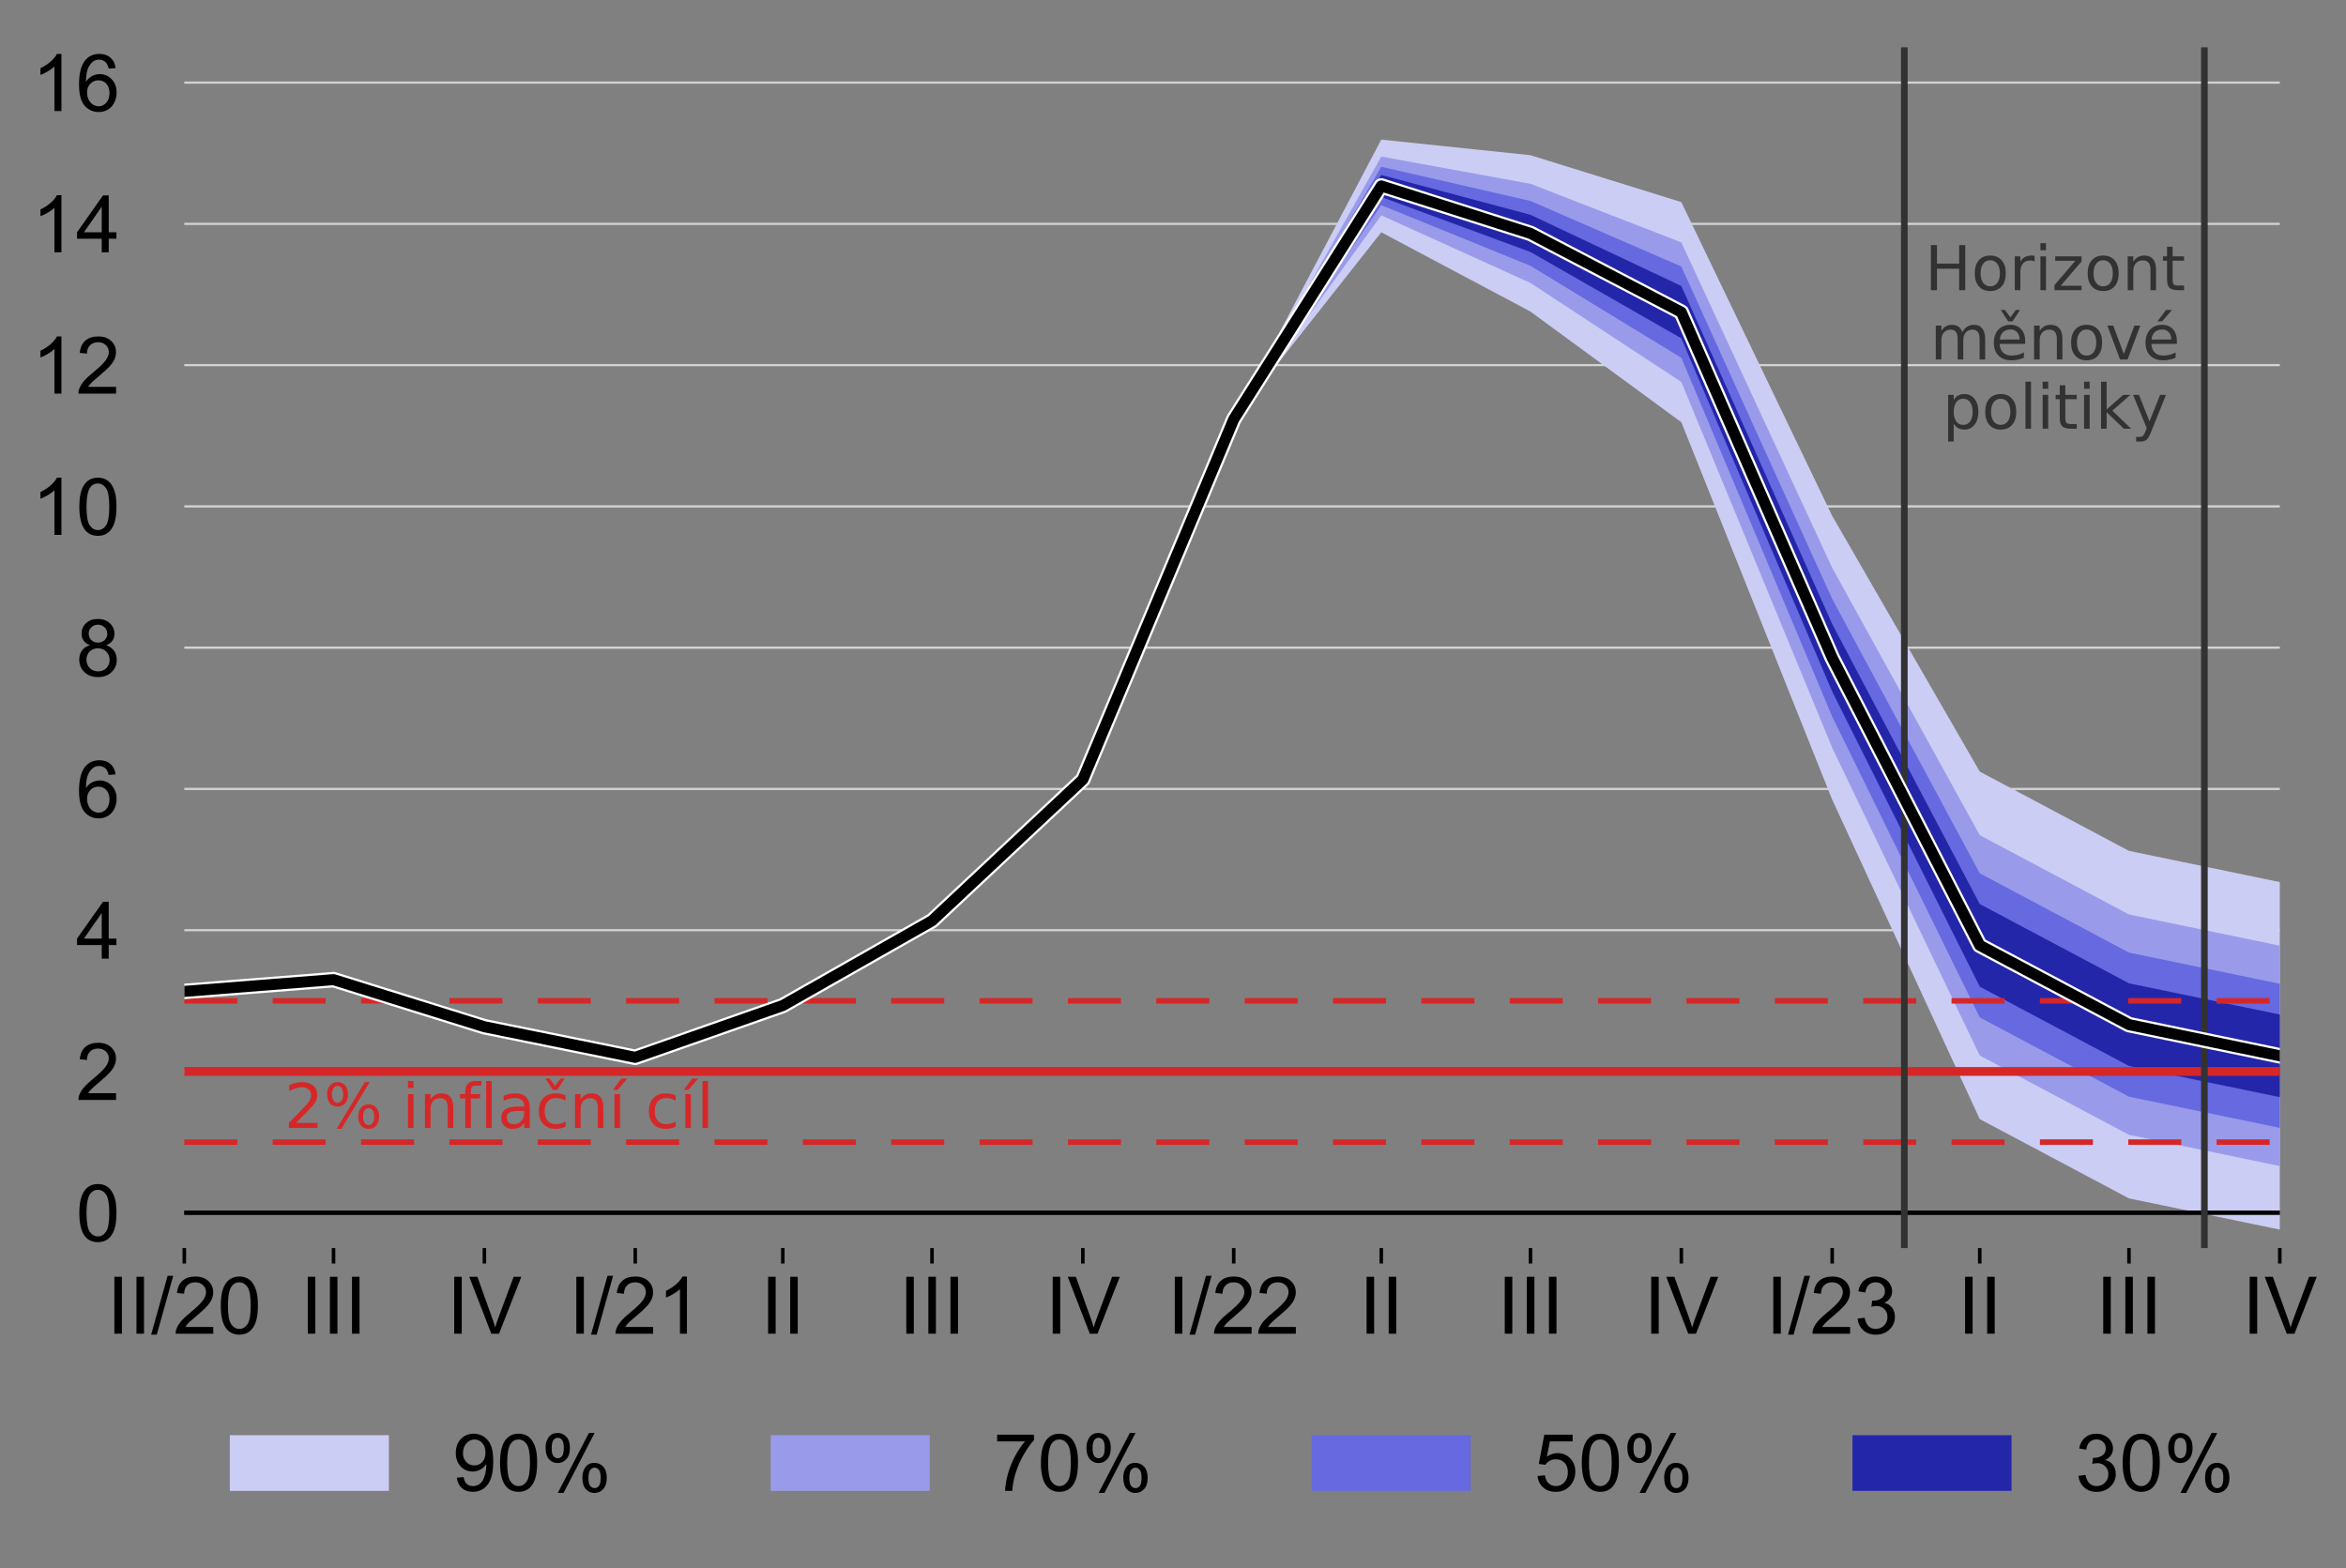 <?xml version="1.0" encoding="utf-8" standalone="no"?>
<!DOCTYPE svg PUBLIC "-//W3C//DTD SVG 1.1//EN"
  "http://www.w3.org/Graphics/SVG/1.1/DTD/svg11.dtd">
<!-- Created with matplotlib (http://matplotlib.org/) -->
<svg height="355pt" version="1.1" viewBox="0 0 531 355" width="531pt" xmlns="http://www.w3.org/2000/svg" xmlns:xlink="http://www.w3.org/1999/xlink">
 <rect x="0" y="0" width="531" height="355" fill="#808080" stroke="none"/>
 <defs>
  <style type="text/css">
*{stroke-linecap:butt;stroke-linejoin:round;}
  </style>
 </defs>
 <g id="figure_1">
  <g id="patch_1">
   <path d="M 0 355.437 
L 531.723 355.437 
L 531.723 0 
L 0 0 
z
" style="fill:none;"/>
  </g>
  <g id="axes_1">
   <g id="patch_2">
    <path d="M 41.719 282.5 
L 516.019 282.5 
L 516.019 10.7 
L 41.719 10.7 
z
" style="fill:none;"/>
   </g>
   <g id="matplotlib.axis_1">
    <g id="xtick_1">
     <g id="line2d_1">
      <defs>
       <path d="M 0 0 
L 0 3.5 
" id="m74b9e78c57" style="stroke:#000000;stroke-width:0.8;"/>
      </defs>
      <g>
       <use style="stroke:#000000;stroke-width:0.8;" x="41.719" xlink:href="#m74b9e78c57" y="282.5"/>
      </g>
     </g>
     <g id="text_1">
      <!-- II/20 -->
      <defs>
       <path d="M 9.328 0 
L 9.328 71.578 
L 18.797 71.578 
L 18.797 0 
z
" id="ArialMT-49"/>
       <path d="M 0 -1.219 
L 20.75 72.797 
L 27.781 72.797 
L 7.078 -1.219 
z
" id="ArialMT-2f"/>
       <path d="M 50.344 8.453 
L 50.344 0 
L 3.031 0 
Q 2.938 3.172 4.047 6.109 
Q 5.859 10.938 9.828 15.625 
Q 13.812 20.312 21.344 26.469 
Q 33.016 36.031 37.109 41.625 
Q 41.219 47.219 41.219 52.203 
Q 41.219 57.422 37.469 61 
Q 33.734 64.594 27.734 64.594 
Q 21.391 64.594 17.578 60.781 
Q 13.766 56.984 13.719 50.25 
L 4.688 51.172 
Q 5.609 61.281 11.656 66.578 
Q 17.719 71.875 27.938 71.875 
Q 38.234 71.875 44.234 66.156 
Q 50.25 60.453 50.25 52 
Q 50.25 47.703 48.484 43.547 
Q 46.734 39.406 42.656 34.812 
Q 38.578 30.219 29.109 22.219 
Q 21.188 15.578 18.938 13.203 
Q 16.703 10.844 15.234 8.453 
z
" id="ArialMT-32"/>
       <path d="M 4.156 35.297 
Q 4.156 48 6.766 55.734 
Q 9.375 63.484 14.516 67.672 
Q 19.672 71.875 27.484 71.875 
Q 33.25 71.875 37.594 69.547 
Q 41.938 67.234 44.766 62.859 
Q 47.609 58.5 49.219 52.219 
Q 50.828 45.953 50.828 35.297 
Q 50.828 22.703 48.234 14.969 
Q 45.656 7.234 40.5 3 
Q 35.359 -1.219 27.484 -1.219 
Q 17.141 -1.219 11.234 6.203 
Q 4.156 15.141 4.156 35.297 
M 13.188 35.297 
Q 13.188 17.672 17.312 11.828 
Q 21.438 6 27.484 6 
Q 33.547 6 37.672 11.859 
Q 41.797 17.719 41.797 35.297 
Q 41.797 52.984 37.672 58.781 
Q 33.547 64.594 27.391 64.594 
Q 21.344 64.594 17.719 59.469 
Q 13.188 52.938 13.188 35.297 
" id="ArialMT-30"/>
      </defs>
      <g transform="translate(24.209 301.884)scale(0.18 -0.18)">
       <use xlink:href="#ArialMT-49"/>
       <use x="27.783" xlink:href="#ArialMT-49"/>
       <use x="55.566" xlink:href="#ArialMT-2f"/>
       <use x="83.35" xlink:href="#ArialMT-32"/>
       <use x="138.965" xlink:href="#ArialMT-30"/>
      </g>
     </g>
    </g>
    <g id="xtick_2">
     <g id="line2d_2">
      <g>
       <use style="stroke:#000000;stroke-width:0.8;" x="75.492" xlink:href="#m74b9e78c57" y="282.5"/>
      </g>
     </g>
     <g id="text_2">
      <!-- III -->
      <g transform="translate(67.991 301.884)scale(0.18 -0.18)">
       <use xlink:href="#ArialMT-49"/>
       <use x="27.783" xlink:href="#ArialMT-49"/>
       <use x="55.566" xlink:href="#ArialMT-49"/>
      </g>
     </g>
    </g>
    <g id="xtick_3">
     <g id="line2d_3">
      <g>
       <use style="stroke:#000000;stroke-width:0.8;" x="109.636" xlink:href="#m74b9e78c57" y="282.5"/>
      </g>
     </g>
     <g id="text_3">
      <!-- IV -->
      <defs>
       <path d="M 28.172 0 
L 0.438 71.578 
L 10.688 71.578 
L 29.297 19.578 
Q 31.547 13.328 33.062 7.859 
Q 34.719 13.719 36.922 19.578 
L 56.25 71.578 
L 65.922 71.578 
L 37.891 0 
z
" id="ArialMT-56"/>
      </defs>
      <g transform="translate(101.132 301.884)scale(0.18 -0.18)">
       <use xlink:href="#ArialMT-49"/>
       <use x="27.783" xlink:href="#ArialMT-56"/>
      </g>
     </g>
    </g>
    <g id="xtick_4">
     <g id="line2d_4">
      <g>
       <use style="stroke:#000000;stroke-width:0.8;" x="143.779" xlink:href="#m74b9e78c57" y="282.5"/>
      </g>
     </g>
     <g id="text_4">
      <!-- I/21 -->
      <defs>
       <path d="M 37.25 0 
L 28.469 0 
L 28.469 56 
Q 25.297 52.984 20.141 49.953 
Q 14.984 46.922 10.891 45.406 
L 10.891 53.906 
Q 18.266 57.375 23.781 62.297 
Q 29.297 67.234 31.594 71.875 
L 37.25 71.875 
z
" id="ArialMT-31"/>
      </defs>
      <g transform="translate(128.769 301.884)scale(0.18 -0.18)">
       <use xlink:href="#ArialMT-49"/>
       <use x="27.783" xlink:href="#ArialMT-2f"/>
       <use x="55.566" xlink:href="#ArialMT-32"/>
       <use x="111.182" xlink:href="#ArialMT-31"/>
      </g>
     </g>
    </g>
    <g id="xtick_5">
     <g id="line2d_5">
      <g>
       <use style="stroke:#000000;stroke-width:0.8;" x="177.181" xlink:href="#m74b9e78c57" y="282.5"/>
      </g>
     </g>
     <g id="text_5">
      <!-- II -->
      <g transform="translate(172.18 301.884)scale(0.18 -0.18)">
       <use xlink:href="#ArialMT-49"/>
       <use x="27.783" xlink:href="#ArialMT-49"/>
      </g>
     </g>
    </g>
    <g id="xtick_6">
     <g id="line2d_6">
      <g>
       <use style="stroke:#000000;stroke-width:0.8;" x="210.953" xlink:href="#m74b9e78c57" y="282.5"/>
      </g>
     </g>
     <g id="text_6">
      <!-- III -->
      <g transform="translate(203.452 301.884)scale(0.18 -0.18)">
       <use xlink:href="#ArialMT-49"/>
       <use x="27.783" xlink:href="#ArialMT-49"/>
       <use x="55.566" xlink:href="#ArialMT-49"/>
      </g>
     </g>
    </g>
    <g id="xtick_7">
     <g id="line2d_7">
      <g>
       <use style="stroke:#000000;stroke-width:0.8;" x="245.097" xlink:href="#m74b9e78c57" y="282.5"/>
      </g>
     </g>
     <g id="text_7">
      <!-- IV -->
      <g transform="translate(236.593 301.884)scale(0.18 -0.18)">
       <use xlink:href="#ArialMT-49"/>
       <use x="27.783" xlink:href="#ArialMT-56"/>
      </g>
     </g>
    </g>
    <g id="xtick_8">
     <g id="line2d_8">
      <g>
       <use style="stroke:#000000;stroke-width:0.8;" x="279.241" xlink:href="#m74b9e78c57" y="282.5"/>
      </g>
     </g>
     <g id="text_8">
      <!-- I/22 -->
      <g transform="translate(264.23 301.884)scale(0.18 -0.18)">
       <use xlink:href="#ArialMT-49"/>
       <use x="27.783" xlink:href="#ArialMT-2f"/>
       <use x="55.566" xlink:href="#ArialMT-32"/>
       <use x="111.182" xlink:href="#ArialMT-32"/>
      </g>
     </g>
    </g>
    <g id="xtick_9">
     <g id="line2d_9">
      <g>
       <use style="stroke:#000000;stroke-width:0.8;" x="312.642" xlink:href="#m74b9e78c57" y="282.5"/>
      </g>
     </g>
     <g id="text_9">
      <!-- II -->
      <g transform="translate(307.641 301.884)scale(0.18 -0.18)">
       <use xlink:href="#ArialMT-49"/>
       <use x="27.783" xlink:href="#ArialMT-49"/>
      </g>
     </g>
    </g>
    <g id="xtick_10">
     <g id="line2d_10">
      <g>
       <use style="stroke:#000000;stroke-width:0.8;" x="346.414" xlink:href="#m74b9e78c57" y="282.5"/>
      </g>
     </g>
     <g id="text_10">
      <!-- III -->
      <g transform="translate(338.914 301.884)scale(0.18 -0.18)">
       <use xlink:href="#ArialMT-49"/>
       <use x="27.783" xlink:href="#ArialMT-49"/>
       <use x="55.566" xlink:href="#ArialMT-49"/>
      </g>
     </g>
    </g>
    <g id="xtick_11">
     <g id="line2d_11">
      <g>
       <use style="stroke:#000000;stroke-width:0.8;" x="380.558" xlink:href="#m74b9e78c57" y="282.5"/>
      </g>
     </g>
     <g id="text_11">
      <!-- IV -->
      <g transform="translate(372.055 301.884)scale(0.18 -0.18)">
       <use xlink:href="#ArialMT-49"/>
       <use x="27.783" xlink:href="#ArialMT-56"/>
      </g>
     </g>
    </g>
    <g id="xtick_12">
     <g id="line2d_12">
      <g>
       <use style="stroke:#000000;stroke-width:0.8;" x="414.702" xlink:href="#m74b9e78c57" y="282.5"/>
      </g>
     </g>
     <g id="text_12">
      <!-- I/23 -->
      <defs>
       <path d="M 4.203 18.891 
L 12.984 20.062 
Q 14.5 12.594 18.141 9.297 
Q 21.781 6 27 6 
Q 33.203 6 37.469 10.297 
Q 41.75 14.594 41.75 20.953 
Q 41.75 27 37.797 30.922 
Q 33.844 34.859 27.734 34.859 
Q 25.25 34.859 21.531 33.891 
L 22.516 41.609 
Q 23.391 41.5 23.922 41.5 
Q 29.547 41.5 34.031 44.422 
Q 38.531 47.359 38.531 53.469 
Q 38.531 58.297 35.25 61.469 
Q 31.984 64.656 26.812 64.656 
Q 21.688 64.656 18.266 61.422 
Q 14.844 58.203 13.875 51.766 
L 5.078 53.328 
Q 6.688 62.156 12.391 67.016 
Q 18.109 71.875 26.609 71.875 
Q 32.469 71.875 37.391 69.359 
Q 42.328 66.844 44.938 62.5 
Q 47.562 58.156 47.562 53.266 
Q 47.562 48.641 45.062 44.828 
Q 42.578 41.016 37.703 38.766 
Q 44.047 37.312 47.562 32.688 
Q 51.078 28.078 51.078 21.141 
Q 51.078 11.766 44.234 5.25 
Q 37.406 -1.266 26.953 -1.266 
Q 17.531 -1.266 11.297 4.344 
Q 5.078 9.969 4.203 18.891 
" id="ArialMT-33"/>
      </defs>
      <g transform="translate(399.691 301.884)scale(0.18 -0.18)">
       <use xlink:href="#ArialMT-49"/>
       <use x="27.783" xlink:href="#ArialMT-2f"/>
       <use x="55.566" xlink:href="#ArialMT-32"/>
       <use x="111.182" xlink:href="#ArialMT-33"/>
      </g>
     </g>
    </g>
    <g id="xtick_13">
     <g id="line2d_13">
      <g>
       <use style="stroke:#000000;stroke-width:0.8;" x="448.103" xlink:href="#m74b9e78c57" y="282.5"/>
      </g>
     </g>
     <g id="text_13">
      <!-- II -->
      <g transform="translate(443.103 301.884)scale(0.18 -0.18)">
       <use xlink:href="#ArialMT-49"/>
       <use x="27.783" xlink:href="#ArialMT-49"/>
      </g>
     </g>
    </g>
    <g id="xtick_14">
     <g id="line2d_14">
      <g>
       <use style="stroke:#000000;stroke-width:0.8;" x="481.876" xlink:href="#m74b9e78c57" y="282.5"/>
      </g>
     </g>
     <g id="text_14">
      <!-- III -->
      <g transform="translate(474.375 301.884)scale(0.18 -0.18)">
       <use xlink:href="#ArialMT-49"/>
       <use x="27.783" xlink:href="#ArialMT-49"/>
       <use x="55.566" xlink:href="#ArialMT-49"/>
      </g>
     </g>
    </g>
    <g id="xtick_15">
     <g id="line2d_15">
      <g>
       <use style="stroke:#000000;stroke-width:0.8;" x="516.019" xlink:href="#m74b9e78c57" y="282.5"/>
      </g>
     </g>
     <g id="text_15">
      <!-- IV -->
      <g transform="translate(507.516 301.884)scale(0.18 -0.18)">
       <use xlink:href="#ArialMT-49"/>
       <use x="27.783" xlink:href="#ArialMT-56"/>
      </g>
     </g>
    </g>
   </g>
   <g id="matplotlib.axis_2">
    <g id="ytick_1">
     <g id="text_16">
      <!-- 0 -->
      <g transform="translate(17.21 280.948)scale(0.18 -0.18)">
       <use xlink:href="#ArialMT-30"/>
      </g>
     </g>
    </g>
    <g id="ytick_2">
     <g id="text_17">
      <!-- 2 -->
      <g transform="translate(17.21 248.971)scale(0.18 -0.18)">
       <use xlink:href="#ArialMT-32"/>
      </g>
     </g>
    </g>
    <g id="ytick_3">
     <g id="text_18">
      <!-- 4 -->
      <defs>
       <path d="M 32.328 0 
L 32.328 17.141 
L 1.266 17.141 
L 1.266 25.203 
L 33.938 71.578 
L 41.109 71.578 
L 41.109 25.203 
L 50.781 25.203 
L 50.781 17.141 
L 41.109 17.141 
L 41.109 0 
z
M 32.328 25.203 
L 32.328 57.469 
L 9.906 25.203 
z
" id="ArialMT-34"/>
      </defs>
      <g transform="translate(17.21 216.995)scale(0.18 -0.18)">
       <use xlink:href="#ArialMT-34"/>
      </g>
     </g>
    </g>
    <g id="ytick_4">
     <g id="text_19">
      <!-- 6 -->
      <defs>
       <path d="M 49.75 54.047 
L 41.016 53.375 
Q 39.844 58.547 37.703 60.891 
Q 34.125 64.656 28.906 64.656 
Q 24.703 64.656 21.531 62.312 
Q 17.391 59.281 14.984 53.469 
Q 12.594 47.656 12.5 36.922 
Q 15.672 41.75 20.266 44.094 
Q 24.859 46.438 29.891 46.438 
Q 38.672 46.438 44.844 39.969 
Q 51.031 33.5 51.031 23.25 
Q 51.031 16.5 48.125 10.719 
Q 45.219 4.938 40.141 1.859 
Q 35.062 -1.219 28.609 -1.219 
Q 17.625 -1.219 10.688 6.859 
Q 3.766 14.938 3.766 33.5 
Q 3.766 54.25 11.422 63.672 
Q 18.109 71.875 29.438 71.875 
Q 37.891 71.875 43.281 67.141 
Q 48.688 62.406 49.75 54.047 
M 13.875 23.188 
Q 13.875 18.656 15.797 14.5 
Q 17.719 10.359 21.188 8.172 
Q 24.656 6 28.469 6 
Q 34.031 6 38.031 10.484 
Q 42.047 14.984 42.047 22.703 
Q 42.047 30.125 38.078 34.391 
Q 34.125 38.672 28.125 38.672 
Q 22.172 38.672 18.016 34.391 
Q 13.875 30.125 13.875 23.188 
" id="ArialMT-36"/>
      </defs>
      <g transform="translate(17.21 185.019)scale(0.18 -0.18)">
       <use xlink:href="#ArialMT-36"/>
      </g>
     </g>
    </g>
    <g id="ytick_5">
     <g id="text_20">
      <!-- 8 -->
      <defs>
       <path d="M 17.672 38.812 
Q 12.203 40.828 9.562 44.531 
Q 6.938 48.25 6.938 53.422 
Q 6.938 61.234 12.547 66.547 
Q 18.172 71.875 27.484 71.875 
Q 36.859 71.875 42.578 66.422 
Q 48.297 60.984 48.297 53.172 
Q 48.297 48.188 45.672 44.5 
Q 43.062 40.828 37.75 38.812 
Q 44.344 36.672 47.781 31.875 
Q 51.219 27.094 51.219 20.453 
Q 51.219 11.281 44.719 5.031 
Q 38.234 -1.219 27.641 -1.219 
Q 17.047 -1.219 10.547 5.047 
Q 4.047 11.328 4.047 20.703 
Q 4.047 27.688 7.594 32.391 
Q 11.141 37.109 17.672 38.812 
M 15.922 53.719 
Q 15.922 48.641 19.188 45.406 
Q 22.469 42.188 27.688 42.188 
Q 32.766 42.188 36.016 45.375 
Q 39.266 48.578 39.266 53.219 
Q 39.266 58.062 35.906 61.359 
Q 32.562 64.656 27.594 64.656 
Q 22.562 64.656 19.234 61.422 
Q 15.922 58.203 15.922 53.719 
M 13.094 20.656 
Q 13.094 16.891 14.875 13.375 
Q 16.656 9.859 20.172 7.922 
Q 23.688 6 27.734 6 
Q 34.031 6 38.125 10.047 
Q 42.234 14.109 42.234 20.359 
Q 42.234 26.703 38.016 30.859 
Q 33.797 35.016 27.438 35.016 
Q 21.234 35.016 17.156 30.906 
Q 13.094 26.812 13.094 20.656 
" id="ArialMT-38"/>
      </defs>
      <g transform="translate(17.21 153.042)scale(0.18 -0.18)">
       <use xlink:href="#ArialMT-38"/>
      </g>
     </g>
    </g>
    <g id="ytick_6">
     <g id="text_21">
      <!-- 10 -->
      <g transform="translate(7.2 121.066)scale(0.18 -0.18)">
       <use xlink:href="#ArialMT-31"/>
       <use x="55.615" xlink:href="#ArialMT-30"/>
      </g>
     </g>
    </g>
    <g id="ytick_7">
     <g id="text_22">
      <!-- 12 -->
      <g transform="translate(7.2 89.089)scale(0.18 -0.18)">
       <use xlink:href="#ArialMT-31"/>
       <use x="55.615" xlink:href="#ArialMT-32"/>
      </g>
     </g>
    </g>
    <g id="ytick_8">
     <g id="text_23">
      <!-- 14 -->
      <g transform="translate(7.2 57.113)scale(0.18 -0.18)">
       <use xlink:href="#ArialMT-31"/>
       <use x="55.615" xlink:href="#ArialMT-34"/>
      </g>
     </g>
    </g>
    <g id="ytick_9">
     <g id="text_24">
      <!-- 16 -->
      <g transform="translate(7.2 25.136)scale(0.18 -0.18)">
       <use xlink:href="#ArialMT-31"/>
       <use x="55.615" xlink:href="#ArialMT-36"/>
      </g>
     </g>
    </g>
   </g>
   <g id="line2d_16">
    <path clip-path="url(#p3b999b8dc1)" d="M 41.719 274.506 
L 516.019 274.506 
" style="fill:none;stroke:#000000;stroke-linecap:square;stroke-width:0.75;"/>
   </g>
   <g id="line2d_17">
    <path clip-path="url(#p3b999b8dc1)" d="M 41.719 242.529 
L 516.019 242.529 
" style="fill:none;stroke:#d2d2d2;stroke-linecap:square;stroke-width:0.5;"/>
   </g>
   <g id="line2d_18">
    <path clip-path="url(#p3b999b8dc1)" d="M 41.719 210.553 
L 516.019 210.553 
" style="fill:none;stroke:#d2d2d2;stroke-linecap:square;stroke-width:0.5;"/>
   </g>
   <g id="line2d_19">
    <path clip-path="url(#p3b999b8dc1)" d="M 41.719 178.576 
L 516.019 178.576 
" style="fill:none;stroke:#d2d2d2;stroke-linecap:square;stroke-width:0.5;"/>
   </g>
   <g id="legend_1">
    <g id="patch_3">
     <path d="M 48.419 348.237 
L 509.32 348.237 
Q 512.92 348.237 512.92 344.637 
L 512.92 320.975 
Q 512.92 317.375 509.32 317.375 
L 48.419 317.375 
Q 44.819 317.375 44.819 320.975 
L 44.819 344.637 
Q 44.819 348.237 48.419 348.237 
z
" style="fill:none;opacity:0.8;"/>
    </g>
    <g id="patch_4">
     <path d="M 52.019 337.459 
L 88.019 337.459 
L 88.019 324.859 
L 52.019 324.859 
z
" style="fill:#cccdf4;"/>
    </g>
    <g id="text_25">
     <!-- 90% -->
     <defs>
      <path d="M 5.469 16.547 
L 13.922 17.328 
Q 14.984 11.375 18.016 8.688 
Q 21.047 6 25.781 6 
Q 29.828 6 32.875 7.859 
Q 35.938 9.719 37.891 12.812 
Q 39.844 15.922 41.156 21.188 
Q 42.484 26.469 42.484 31.938 
Q 42.484 32.516 42.438 33.688 
Q 39.797 29.5 35.234 26.875 
Q 30.672 24.266 25.344 24.266 
Q 16.453 24.266 10.297 30.703 
Q 4.156 37.156 4.156 47.703 
Q 4.156 58.594 10.578 65.234 
Q 17 71.875 26.656 71.875 
Q 33.641 71.875 39.422 68.109 
Q 45.219 64.359 48.219 57.391 
Q 51.219 50.438 51.219 37.25 
Q 51.219 23.531 48.234 15.406 
Q 45.266 7.281 39.375 3.031 
Q 33.5 -1.219 25.594 -1.219 
Q 17.188 -1.219 11.859 3.438 
Q 6.547 8.109 5.469 16.547 
M 41.453 48.141 
Q 41.453 55.719 37.422 60.156 
Q 33.406 64.594 27.734 64.594 
Q 21.875 64.594 17.531 59.812 
Q 13.188 55.031 13.188 47.406 
Q 13.188 40.578 17.312 36.297 
Q 21.438 32.031 27.484 32.031 
Q 33.594 32.031 37.516 36.297 
Q 41.453 40.578 41.453 48.141 
" id="ArialMT-39"/>
      <path d="M 5.812 54.391 
Q 5.812 62.062 9.672 67.422 
Q 13.531 72.797 20.844 72.797 
Q 27.594 72.797 32 67.984 
Q 36.422 63.188 36.422 53.859 
Q 36.422 44.781 31.953 39.875 
Q 27.484 34.969 20.953 34.969 
Q 14.453 34.969 10.125 39.797 
Q 5.812 44.625 5.812 54.391 
M 21.094 66.75 
Q 17.828 66.75 15.656 63.906 
Q 13.484 61.078 13.484 53.516 
Q 13.484 46.625 15.672 43.812 
Q 17.875 41.016 21.094 41.016 
Q 24.422 41.016 26.594 43.844 
Q 28.766 46.688 28.766 54.203 
Q 28.766 61.141 26.562 63.938 
Q 24.359 66.75 21.094 66.75 
M 21.141 -2.641 
L 60.297 72.797 
L 67.438 72.797 
L 28.422 -2.641 
z
M 52.094 16.797 
Q 52.094 24.516 55.953 29.859 
Q 59.812 35.203 67.188 35.203 
Q 73.922 35.203 78.344 30.391 
Q 82.766 25.594 82.766 16.266 
Q 82.766 7.172 78.297 2.266 
Q 73.828 -2.641 67.234 -2.641 
Q 60.75 -2.641 56.422 2.219 
Q 52.094 7.078 52.094 16.797 
M 67.438 29.156 
Q 64.109 29.156 61.938 26.312 
Q 59.766 23.484 59.766 15.922 
Q 59.766 9.078 61.953 6.25 
Q 64.156 3.422 67.391 3.422 
Q 70.75 3.422 72.922 6.25 
Q 75.094 9.078 75.094 16.609 
Q 75.094 23.531 72.891 26.344 
Q 70.703 29.156 67.438 29.156 
" id="ArialMT-25"/>
     </defs>
     <g transform="translate(102.419 337.459)scale(0.18 -0.18)">
      <use xlink:href="#ArialMT-39"/>
      <use x="55.615" xlink:href="#ArialMT-30"/>
      <use x="111.23" xlink:href="#ArialMT-25"/>
     </g>
    </g>
    <g id="patch_5">
     <path d="M 174.444 337.459 
L 210.444 337.459 
L 210.444 324.859 
L 174.444 324.859 
z
" style="fill:#999bea;"/>
    </g>
    <g id="text_26">
     <!-- 70% -->
     <defs>
      <path d="M 4.734 62.203 
L 4.734 70.656 
L 51.078 70.656 
L 51.078 63.812 
Q 44.234 56.547 37.516 44.484 
Q 30.812 32.422 27.156 19.672 
Q 24.516 10.688 23.781 0 
L 14.75 0 
Q 14.891 8.453 18.062 20.406 
Q 21.234 32.375 27.172 43.484 
Q 33.109 54.594 39.797 62.203 
z
" id="ArialMT-37"/>
     </defs>
     <g transform="translate(224.844 337.459)scale(0.18 -0.18)">
      <use xlink:href="#ArialMT-37"/>
      <use x="55.615" xlink:href="#ArialMT-30"/>
      <use x="111.23" xlink:href="#ArialMT-25"/>
     </g>
    </g>
    <g id="patch_6">
     <path d="M 296.869 337.459 
L 332.869 337.459 
L 332.869 324.859 
L 296.869 324.859 
z
" style="fill:#6669df;"/>
    </g>
    <g id="text_27">
     <!-- 50% -->
     <defs>
      <path d="M 4.156 18.75 
L 13.375 19.531 
Q 14.406 12.797 18.141 9.391 
Q 21.875 6 27.156 6 
Q 33.5 6 37.891 10.781 
Q 42.281 15.578 42.281 23.484 
Q 42.281 31 38.062 35.344 
Q 33.844 39.703 27 39.703 
Q 22.75 39.703 19.328 37.766 
Q 15.922 35.844 13.969 32.766 
L 5.719 33.844 
L 12.641 70.609 
L 48.25 70.609 
L 48.25 62.203 
L 19.672 62.203 
L 15.828 42.969 
Q 22.266 47.469 29.344 47.469 
Q 38.719 47.469 45.156 40.969 
Q 51.609 34.469 51.609 24.266 
Q 51.609 14.547 45.953 7.469 
Q 39.062 -1.219 27.156 -1.219 
Q 17.391 -1.219 11.203 4.25 
Q 5.031 9.719 4.156 18.75 
" id="ArialMT-35"/>
     </defs>
     <g transform="translate(347.269 337.459)scale(0.18 -0.18)">
      <use xlink:href="#ArialMT-35"/>
      <use x="55.615" xlink:href="#ArialMT-30"/>
      <use x="111.23" xlink:href="#ArialMT-25"/>
     </g>
    </g>
    <g id="patch_7">
     <path d="M 419.295 337.459 
L 455.295 337.459 
L 455.295 324.859 
L 419.295 324.859 
z
" style="fill:#2426a9;"/>
    </g>
    <g id="text_28">
     <!-- 30% -->
     <g transform="translate(469.695 337.459)scale(0.18 -0.18)">
      <use xlink:href="#ArialMT-33"/>
      <use x="55.615" xlink:href="#ArialMT-30"/>
      <use x="111.23" xlink:href="#ArialMT-25"/>
     </g>
    </g>
   </g>
   <g id="line2d_20">
    <path clip-path="url(#p3b999b8dc1)" d="M 41.719 146.6 
L 516.019 146.6 
" style="fill:none;stroke:#d2d2d2;stroke-linecap:square;stroke-width:0.5;"/>
   </g>
   <g id="line2d_21">
    <path clip-path="url(#p3b999b8dc1)" d="M 41.719 114.624 
L 516.019 114.624 
" style="fill:none;stroke:#d2d2d2;stroke-linecap:square;stroke-width:0.5;"/>
   </g>
   <g id="line2d_22">
    <path clip-path="url(#p3b999b8dc1)" d="M 41.719 82.647 
L 516.019 82.647 
" style="fill:none;stroke:#d2d2d2;stroke-linecap:square;stroke-width:0.5;"/>
   </g>
   <g id="line2d_23">
    <path clip-path="url(#p3b999b8dc1)" d="M 41.719 50.671 
L 516.019 50.671 
" style="fill:none;stroke:#d2d2d2;stroke-linecap:square;stroke-width:0.5;"/>
   </g>
   <g id="line2d_24">
    <path clip-path="url(#p3b999b8dc1)" d="M 41.719 18.694 
L 516.019 18.694 
" style="fill:none;stroke:#d2d2d2;stroke-linecap:square;stroke-width:0.5;"/>
   </g>
   <g id="patch_8">
    <path clip-path="url(#p3b999b8dc1)" d="z
" style="fill:#cccdf4;"/>
   </g>
   <g id="patch_9">
    <path clip-path="url(#p3b999b8dc1)" d="z
" style="fill:#cccdf4;"/>
   </g>
   <g id="patch_10">
    <path clip-path="url(#p3b999b8dc1)" d="z
" style="fill:#cccdf4;"/>
   </g>
   <g id="patch_11">
    <path clip-path="url(#p3b999b8dc1)" d="z
" style="fill:#cccdf4;"/>
   </g>
   <g id="patch_12">
    <path clip-path="url(#p3b999b8dc1)" d="z
" style="fill:#cccdf4;"/>
   </g>
   <g id="patch_13">
    <path clip-path="url(#p3b999b8dc1)" d="z
" style="fill:#cccdf4;"/>
   </g>
   <g id="patch_14">
    <path clip-path="url(#p3b999b8dc1)" d="z
" style="fill:#cccdf4;"/>
   </g>
   <g id="patch_15">
    <path clip-path="url(#p3b999b8dc1)" d="M 279.241 274.506 
L 279.241 274.506 
L 279.241 94.905 
L 279.241 94.905 
z
" style="fill:#cccdf4;"/>
   </g>
   <g id="patch_16">
    <path clip-path="url(#p3b999b8dc1)" d="M 312.642 274.506 
L 312.642 274.506 
L 312.642 52.579 
L 312.642 52.579 
z
" style="fill:#cccdf4;"/>
   </g>
   <g id="patch_17">
    <path clip-path="url(#p3b999b8dc1)" d="M 346.414 274.506 
L 346.414 274.506 
L 346.414 70.528 
L 346.414 70.528 
z
" style="fill:#cccdf4;"/>
   </g>
   <g id="patch_18">
    <path clip-path="url(#p3b999b8dc1)" d="M 380.558 274.506 
L 380.558 274.506 
L 380.558 95.567 
L 380.558 95.567 
z
" style="fill:#cccdf4;"/>
   </g>
   <g id="patch_19">
    <path clip-path="url(#p3b999b8dc1)" d="M 414.702 274.506 
L 414.702 274.506 
L 414.702 181.004 
L 414.702 181.004 
z
" style="fill:#cccdf4;"/>
   </g>
   <g id="patch_20">
    <path clip-path="url(#p3b999b8dc1)" d="M 448.103 274.506 
L 448.103 274.506 
L 448.103 253.312 
L 448.103 253.312 
z
" style="fill:#cccdf4;"/>
   </g>
   <g id="patch_21">
    <path clip-path="url(#p3b999b8dc1)" d="M 481.876 274.506 
L 481.876 274.506 
L 481.876 271.26 
L 481.876 271.26 
z
" style="fill:#cccdf4;"/>
   </g>
   <g id="patch_22">
    <path clip-path="url(#p3b999b8dc1)" d="M 516.019 274.506 
L 516.019 274.506 
L 516.019 274.506 
L 516.019 274.506 
z
" style="fill:#cccdf4;"/>
   </g>
   <g id="patch_23">
    <path clip-path="url(#p3b999b8dc1)" d="z
" style="fill:#cccdf4;"/>
   </g>
   <g id="patch_24">
    <path clip-path="url(#p3b999b8dc1)" d="z
" style="fill:#cccdf4;"/>
   </g>
   <g id="patch_25">
    <path clip-path="url(#p3b999b8dc1)" d="z
" style="fill:#cccdf4;"/>
   </g>
   <g id="patch_26">
    <path clip-path="url(#p3b999b8dc1)" d="z
" style="fill:#cccdf4;"/>
   </g>
   <g id="patch_27">
    <path clip-path="url(#p3b999b8dc1)" d="z
" style="fill:#cccdf4;"/>
   </g>
   <g id="patch_28">
    <path clip-path="url(#p3b999b8dc1)" d="z
" style="fill:#cccdf4;"/>
   </g>
   <g id="patch_29">
    <path clip-path="url(#p3b999b8dc1)" d="z
" style="fill:#cccdf4;"/>
   </g>
   <g id="patch_30">
    <path clip-path="url(#p3b999b8dc1)" d="M 279.241 274.506 
L 279.241 274.506 
L 279.241 274.506 
L 279.241 274.506 
z
" style="fill:#cccdf4;"/>
   </g>
   <g id="patch_31">
    <path clip-path="url(#p3b999b8dc1)" d="M 312.642 274.506 
L 312.642 274.506 
L 312.642 274.506 
L 312.642 274.506 
z
" style="fill:#cccdf4;"/>
   </g>
   <g id="patch_32">
    <path clip-path="url(#p3b999b8dc1)" d="M 346.414 274.506 
L 346.414 274.506 
L 346.414 274.506 
L 346.414 274.506 
z
" style="fill:#cccdf4;"/>
   </g>
   <g id="patch_33">
    <path clip-path="url(#p3b999b8dc1)" d="M 380.558 274.506 
L 380.558 274.506 
L 380.558 274.506 
L 380.558 274.506 
z
" style="fill:#cccdf4;"/>
   </g>
   <g id="patch_34">
    <path clip-path="url(#p3b999b8dc1)" d="M 414.702 274.506 
L 414.702 274.506 
L 414.702 274.506 
L 414.702 274.506 
z
" style="fill:#cccdf4;"/>
   </g>
   <g id="patch_35">
    <path clip-path="url(#p3b999b8dc1)" d="M 448.103 274.506 
L 448.103 274.506 
L 448.103 274.506 
L 448.103 274.506 
z
" style="fill:#cccdf4;"/>
   </g>
   <g id="patch_36">
    <path clip-path="url(#p3b999b8dc1)" d="M 481.876 274.506 
L 481.876 274.506 
L 481.876 274.506 
L 481.876 274.506 
z
" style="fill:#cccdf4;"/>
   </g>
   <g id="patch_37">
    <path clip-path="url(#p3b999b8dc1)" d="M 516.019 278.323 
L 516.019 278.323 
L 516.019 274.506 
L 516.019 274.506 
z
" style="fill:#cccdf4;"/>
   </g>
   <g id="patch_38">
    <path clip-path="url(#p3b999b8dc1)" d="z
" style="fill:#999bea;"/>
   </g>
   <g id="patch_39">
    <path clip-path="url(#p3b999b8dc1)" d="z
" style="fill:#999bea;"/>
   </g>
   <g id="patch_40">
    <path clip-path="url(#p3b999b8dc1)" d="z
" style="fill:#999bea;"/>
   </g>
   <g id="patch_41">
    <path clip-path="url(#p3b999b8dc1)" d="z
" style="fill:#999bea;"/>
   </g>
   <g id="patch_42">
    <path clip-path="url(#p3b999b8dc1)" d="z
" style="fill:#999bea;"/>
   </g>
   <g id="patch_43">
    <path clip-path="url(#p3b999b8dc1)" d="z
" style="fill:#999bea;"/>
   </g>
   <g id="patch_44">
    <path clip-path="url(#p3b999b8dc1)" d="z
" style="fill:#999bea;"/>
   </g>
   <g id="patch_45">
    <path clip-path="url(#p3b999b8dc1)" d="M 279.241 94.905 
L 279.241 94.905 
L 279.241 -84.696 
L 279.241 -84.696 
z
" style="fill:#999bea;"/>
   </g>
   <g id="patch_46">
    <path clip-path="url(#p3b999b8dc1)" d="M 312.642 52.579 
L 312.642 52.579 
L 312.642 -173.186 
L 312.642 -173.186 
z
" style="fill:#999bea;"/>
   </g>
   <g id="patch_47">
    <path clip-path="url(#p3b999b8dc1)" d="M 346.414 70.528 
L 346.414 70.528 
L 346.414 -139.925 
L 346.414 -139.925 
z
" style="fill:#999bea;"/>
   </g>
   <g id="patch_48">
    <path clip-path="url(#p3b999b8dc1)" d="M 380.558 95.567 
L 380.558 95.567 
L 380.558 -92.485 
L 380.558 -92.485 
z
" style="fill:#999bea;"/>
   </g>
   <g id="patch_49">
    <path clip-path="url(#p3b999b8dc1)" d="M 414.702 181.004 
L 414.702 181.004 
L 414.702 75.75 
L 414.702 75.75 
z
" style="fill:#999bea;"/>
   </g>
   <g id="patch_50">
    <path clip-path="url(#p3b999b8dc1)" d="M 448.103 253.312 
L 448.103 253.312 
L 448.103 217.729 
L 448.103 217.729 
z
" style="fill:#999bea;"/>
   </g>
   <g id="patch_51">
    <path clip-path="url(#p3b999b8dc1)" d="M 481.876 271.26 
L 481.876 271.26 
L 481.876 253.625 
L 481.876 253.625 
z
" style="fill:#999bea;"/>
   </g>
   <g id="patch_52">
    <path clip-path="url(#p3b999b8dc1)" d="M 516.019 274.506 
L 516.019 274.506 
L 516.019 263.934 
L 516.019 263.934 
z
" style="fill:#999bea;"/>
   </g>
   <g id="patch_53">
    <path clip-path="url(#p3b999b8dc1)" d="z
" style="fill:#999bea;"/>
   </g>
   <g id="patch_54">
    <path clip-path="url(#p3b999b8dc1)" d="z
" style="fill:#999bea;"/>
   </g>
   <g id="patch_55">
    <path clip-path="url(#p3b999b8dc1)" d="z
" style="fill:#999bea;"/>
   </g>
   <g id="patch_56">
    <path clip-path="url(#p3b999b8dc1)" d="z
" style="fill:#999bea;"/>
   </g>
   <g id="patch_57">
    <path clip-path="url(#p3b999b8dc1)" d="z
" style="fill:#999bea;"/>
   </g>
   <g id="patch_58">
    <path clip-path="url(#p3b999b8dc1)" d="z
" style="fill:#999bea;"/>
   </g>
   <g id="patch_59">
    <path clip-path="url(#p3b999b8dc1)" d="z
" style="fill:#999bea;"/>
   </g>
   <g id="patch_60">
    <path clip-path="url(#p3b999b8dc1)" d="M 279.241 274.506 
L 279.241 274.506 
L 279.241 274.506 
L 279.241 274.506 
z
" style="fill:#999bea;"/>
   </g>
   <g id="patch_61">
    <path clip-path="url(#p3b999b8dc1)" d="M 312.642 274.506 
L 312.642 274.506 
L 312.642 274.506 
L 312.642 274.506 
z
" style="fill:#999bea;"/>
   </g>
   <g id="patch_62">
    <path clip-path="url(#p3b999b8dc1)" d="M 346.414 274.506 
L 346.414 274.506 
L 346.414 274.506 
L 346.414 274.506 
z
" style="fill:#999bea;"/>
   </g>
   <g id="patch_63">
    <path clip-path="url(#p3b999b8dc1)" d="M 380.558 274.506 
L 380.558 274.506 
L 380.558 274.506 
L 380.558 274.506 
z
" style="fill:#999bea;"/>
   </g>
   <g id="patch_64">
    <path clip-path="url(#p3b999b8dc1)" d="M 414.702 274.506 
L 414.702 274.506 
L 414.702 274.506 
L 414.702 274.506 
z
" style="fill:#999bea;"/>
   </g>
   <g id="patch_65">
    <path clip-path="url(#p3b999b8dc1)" d="M 448.103 274.506 
L 448.103 274.506 
L 448.103 274.506 
L 448.103 274.506 
z
" style="fill:#999bea;"/>
   </g>
   <g id="patch_66">
    <path clip-path="url(#p3b999b8dc1)" d="M 481.876 274.506 
L 481.876 274.506 
L 481.876 274.506 
L 481.876 274.506 
z
" style="fill:#999bea;"/>
   </g>
   <g id="patch_67">
    <path clip-path="url(#p3b999b8dc1)" d="M 516.019 278.323 
L 516.019 278.323 
L 516.019 278.323 
L 516.019 278.323 
z
" style="fill:#999bea;"/>
   </g>
   <g id="patch_68">
    <path clip-path="url(#p3b999b8dc1)" d="z
" style="fill:#6669df;"/>
   </g>
   <g id="patch_69">
    <path clip-path="url(#p3b999b8dc1)" d="z
" style="fill:#6669df;"/>
   </g>
   <g id="patch_70">
    <path clip-path="url(#p3b999b8dc1)" d="z
" style="fill:#6669df;"/>
   </g>
   <g id="patch_71">
    <path clip-path="url(#p3b999b8dc1)" d="z
" style="fill:#6669df;"/>
   </g>
   <g id="patch_72">
    <path clip-path="url(#p3b999b8dc1)" d="z
" style="fill:#6669df;"/>
   </g>
   <g id="patch_73">
    <path clip-path="url(#p3b999b8dc1)" d="z
" style="fill:#6669df;"/>
   </g>
   <g id="patch_74">
    <path clip-path="url(#p3b999b8dc1)" d="z
" style="fill:#6669df;"/>
   </g>
   <g id="patch_75">
    <path clip-path="url(#p3b999b8dc1)" d="M 279.241 -84.696 
L 279.241 -84.696 
L 279.241 -264.298 
L 279.241 -264.298 
z
" style="fill:#6669df;"/>
   </g>
   <g id="patch_76">
    <path clip-path="url(#p3b999b8dc1)" d="M 312.642 -173.186 
L 312.642 -173.186 
L 312.642 -401.252 
L 312.642 -401.252 
z
" style="fill:#6669df;"/>
   </g>
   <g id="patch_77">
    <path clip-path="url(#p3b999b8dc1)" d="M 346.414 -139.925 
L 346.414 -139.925 
L 346.414 -354.263 
L 346.414 -354.263 
z
" style="fill:#6669df;"/>
   </g>
   <g id="patch_78">
    <path clip-path="url(#p3b999b8dc1)" d="M 380.558 -92.485 
L 380.558 -92.485 
L 380.558 -286.005 
L 380.558 -286.005 
z
" style="fill:#6669df;"/>
   </g>
   <g id="patch_79">
    <path clip-path="url(#p3b999b8dc1)" d="M 414.702 75.75 
L 414.702 75.75 
L 414.702 -36.555 
L 414.702 -36.555 
z
" style="fill:#6669df;"/>
   </g>
   <g id="patch_80">
    <path clip-path="url(#p3b999b8dc1)" d="M 448.103 217.729 
L 448.103 217.729 
L 448.103 173.512 
L 448.103 173.512 
z
" style="fill:#6669df;"/>
   </g>
   <g id="patch_81">
    <path clip-path="url(#p3b999b8dc1)" d="M 481.876 253.625 
L 481.876 253.625 
L 481.876 227.356 
L 481.876 227.356 
z
" style="fill:#6669df;"/>
   </g>
   <g id="patch_82">
    <path clip-path="url(#p3b999b8dc1)" d="M 516.019 263.934 
L 516.019 263.934 
L 516.019 244.728 
L 516.019 244.728 
z
" style="fill:#6669df;"/>
   </g>
   <g id="patch_83">
    <path clip-path="url(#p3b999b8dc1)" d="z
" style="fill:#6669df;"/>
   </g>
   <g id="patch_84">
    <path clip-path="url(#p3b999b8dc1)" d="z
" style="fill:#6669df;"/>
   </g>
   <g id="patch_85">
    <path clip-path="url(#p3b999b8dc1)" d="z
" style="fill:#6669df;"/>
   </g>
   <g id="patch_86">
    <path clip-path="url(#p3b999b8dc1)" d="z
" style="fill:#6669df;"/>
   </g>
   <g id="patch_87">
    <path clip-path="url(#p3b999b8dc1)" d="z
" style="fill:#6669df;"/>
   </g>
   <g id="patch_88">
    <path clip-path="url(#p3b999b8dc1)" d="z
" style="fill:#6669df;"/>
   </g>
   <g id="patch_89">
    <path clip-path="url(#p3b999b8dc1)" d="z
" style="fill:#6669df;"/>
   </g>
   <g id="patch_90">
    <path clip-path="url(#p3b999b8dc1)" d="M 279.241 274.506 
L 279.241 274.506 
L 279.241 274.506 
L 279.241 274.506 
z
" style="fill:#6669df;"/>
   </g>
   <g id="patch_91">
    <path clip-path="url(#p3b999b8dc1)" d="M 312.642 274.506 
L 312.642 274.506 
L 312.642 274.506 
L 312.642 274.506 
z
" style="fill:#6669df;"/>
   </g>
   <g id="patch_92">
    <path clip-path="url(#p3b999b8dc1)" d="M 346.414 274.506 
L 346.414 274.506 
L 346.414 274.506 
L 346.414 274.506 
z
" style="fill:#6669df;"/>
   </g>
   <g id="patch_93">
    <path clip-path="url(#p3b999b8dc1)" d="M 380.558 274.506 
L 380.558 274.506 
L 380.558 274.506 
L 380.558 274.506 
z
" style="fill:#6669df;"/>
   </g>
   <g id="patch_94">
    <path clip-path="url(#p3b999b8dc1)" d="M 414.702 274.506 
L 414.702 274.506 
L 414.702 274.506 
L 414.702 274.506 
z
" style="fill:#6669df;"/>
   </g>
   <g id="patch_95">
    <path clip-path="url(#p3b999b8dc1)" d="M 448.103 274.506 
L 448.103 274.506 
L 448.103 274.506 
L 448.103 274.506 
z
" style="fill:#6669df;"/>
   </g>
   <g id="patch_96">
    <path clip-path="url(#p3b999b8dc1)" d="M 481.876 274.506 
L 481.876 274.506 
L 481.876 274.506 
L 481.876 274.506 
z
" style="fill:#6669df;"/>
   </g>
   <g id="patch_97">
    <path clip-path="url(#p3b999b8dc1)" d="M 516.019 278.323 
L 516.019 278.323 
L 516.019 278.323 
L 516.019 278.323 
z
" style="fill:#6669df;"/>
   </g>
   <g id="patch_98">
    <path clip-path="url(#p3b999b8dc1)" d="z
" style="fill:#2426a9;"/>
   </g>
   <g id="patch_99">
    <path clip-path="url(#p3b999b8dc1)" d="z
" style="fill:#2426a9;"/>
   </g>
   <g id="patch_100">
    <path clip-path="url(#p3b999b8dc1)" d="z
" style="fill:#2426a9;"/>
   </g>
   <g id="patch_101">
    <path clip-path="url(#p3b999b8dc1)" d="z
" style="fill:#2426a9;"/>
   </g>
   <g id="patch_102">
    <path clip-path="url(#p3b999b8dc1)" d="z
" style="fill:#2426a9;"/>
   </g>
   <g id="patch_103">
    <path clip-path="url(#p3b999b8dc1)" d="z
" style="fill:#2426a9;"/>
   </g>
   <g id="patch_104">
    <path clip-path="url(#p3b999b8dc1)" d="z
" style="fill:#2426a9;"/>
   </g>
   <g id="patch_105">
    <path clip-path="url(#p3b999b8dc1)" d="M 279.241 -264.298 
L 279.241 -264.298 
L 279.241 -443.899 
L 279.241 -443.899 
z
" style="fill:#2426a9;"/>
   </g>
   <g id="patch_106">
    <path clip-path="url(#p3b999b8dc1)" d="M 312.642 -401.252 
L 312.642 -401.252 
L 312.642 -631.174 
L 312.642 -631.174 
z
" style="fill:#2426a9;"/>
   </g>
   <g id="patch_107">
    <path clip-path="url(#p3b999b8dc1)" d="M 346.414 -354.263 
L 346.414 -354.263 
L 346.414 -571.731 
L 346.414 -571.731 
z
" style="fill:#2426a9;"/>
   </g>
   <g id="patch_108">
    <path clip-path="url(#p3b999b8dc1)" d="M 380.558 -286.005 
L 380.558 -286.005 
L 380.558 -483.929 
L 380.558 -483.929 
z
" style="fill:#2426a9;"/>
   </g>
   <g id="patch_109">
    <path clip-path="url(#p3b999b8dc1)" d="M 414.702 -36.555 
L 414.702 -36.555 
L 414.702 -154.539 
L 414.702 -154.539 
z
" style="fill:#2426a9;"/>
   </g>
   <g id="patch_110">
    <path clip-path="url(#p3b999b8dc1)" d="M 448.103 173.512 
L 448.103 173.512 
L 448.103 122.34 
L 448.103 122.34 
z
" style="fill:#2426a9;"/>
   </g>
   <g id="patch_111">
    <path clip-path="url(#p3b999b8dc1)" d="M 481.876 227.356 
L 481.876 227.356 
L 481.876 194.132 
L 481.876 194.132 
z
" style="fill:#2426a9;"/>
   </g>
   <g id="patch_112">
    <path clip-path="url(#p3b999b8dc1)" d="M 516.019 244.728 
L 516.019 244.728 
L 516.019 218.568 
L 516.019 218.568 
z
" style="fill:#2426a9;"/>
   </g>
   <g id="patch_113">
    <path clip-path="url(#p3b999b8dc1)" d="z
" style="fill:#2426a9;"/>
   </g>
   <g id="patch_114">
    <path clip-path="url(#p3b999b8dc1)" d="z
" style="fill:#2426a9;"/>
   </g>
   <g id="patch_115">
    <path clip-path="url(#p3b999b8dc1)" d="z
" style="fill:#2426a9;"/>
   </g>
   <g id="patch_116">
    <path clip-path="url(#p3b999b8dc1)" d="z
" style="fill:#2426a9;"/>
   </g>
   <g id="patch_117">
    <path clip-path="url(#p3b999b8dc1)" d="z
" style="fill:#2426a9;"/>
   </g>
   <g id="patch_118">
    <path clip-path="url(#p3b999b8dc1)" d="z
" style="fill:#2426a9;"/>
   </g>
   <g id="patch_119">
    <path clip-path="url(#p3b999b8dc1)" d="z
" style="fill:#2426a9;"/>
   </g>
   <g id="patch_120">
    <path clip-path="url(#p3b999b8dc1)" d="M 279.241 274.506 
L 279.241 274.506 
L 279.241 274.506 
L 279.241 274.506 
z
" style="fill:#2426a9;"/>
   </g>
   <g id="patch_121">
    <path clip-path="url(#p3b999b8dc1)" d="M 312.642 274.506 
L 312.642 274.506 
L 312.642 274.506 
L 312.642 274.506 
z
" style="fill:#2426a9;"/>
   </g>
   <g id="patch_122">
    <path clip-path="url(#p3b999b8dc1)" d="M 346.414 274.506 
L 346.414 274.506 
L 346.414 274.506 
L 346.414 274.506 
z
" style="fill:#2426a9;"/>
   </g>
   <g id="patch_123">
    <path clip-path="url(#p3b999b8dc1)" d="M 380.558 274.506 
L 380.558 274.506 
L 380.558 274.506 
L 380.558 274.506 
z
" style="fill:#2426a9;"/>
   </g>
   <g id="patch_124">
    <path clip-path="url(#p3b999b8dc1)" d="M 414.702 274.506 
L 414.702 274.506 
L 414.702 274.506 
L 414.702 274.506 
z
" style="fill:#2426a9;"/>
   </g>
   <g id="patch_125">
    <path clip-path="url(#p3b999b8dc1)" d="M 448.103 274.506 
L 448.103 274.506 
L 448.103 274.506 
L 448.103 274.506 
z
" style="fill:#2426a9;"/>
   </g>
   <g id="patch_126">
    <path clip-path="url(#p3b999b8dc1)" d="M 481.876 274.506 
L 481.876 274.506 
L 481.876 274.506 
L 481.876 274.506 
z
" style="fill:#2426a9;"/>
   </g>
   <g id="patch_127">
    <path clip-path="url(#p3b999b8dc1)" d="M 516.019 278.323 
L 516.019 278.323 
L 516.019 278.323 
L 516.019 278.323 
z
" style="fill:#2426a9;"/>
   </g>
   <g id="PolyCollection_1">
    <path clip-path="url(#p3b999b8dc1)" d="M 279.241 94.905 
L 279.241 94.905 
L 312.642 52.579 
L 346.414 70.528 
L 380.558 95.567 
L 414.702 181.004 
L 448.103 253.312 
L 481.876 271.26 
L 516.019 278.323 
L 516.019 199.661 
L 516.019 199.661 
L 481.876 192.598 
L 448.103 174.65 
L 414.702 116.763 
L 380.558 45.748 
L 346.414 35.13 
L 312.642 31.602 
L 279.241 94.905 
z
" style="fill:#cccdf4;"/>
   </g>
   <g id="PolyCollection_2">
    <path clip-path="url(#p3b999b8dc1)" d="M 279.241 94.905 
L 279.241 94.905 
L 312.642 48.742 
L 346.414 64.053 
L 380.558 86.454 
L 414.702 169.252 
L 448.103 238.923 
L 481.876 256.871 
L 516.019 263.934 
L 516.019 214.051 
L 516.019 214.051 
L 481.876 206.987 
L 448.103 189.039 
L 414.702 128.514 
L 380.558 54.861 
L 346.414 41.605 
L 312.642 35.439 
L 279.241 94.905 
z
" style="fill:#999bea;"/>
   </g>
   <g id="PolyCollection_3">
    <path clip-path="url(#p3b999b8dc1)" d="M 279.241 94.905 
L 279.241 94.905 
L 312.642 46.439 
L 346.414 60.168 
L 380.558 80.986 
L 414.702 162.201 
L 448.103 230.289 
L 481.876 248.237 
L 516.019 255.3 
L 516.019 222.684 
L 516.019 222.684 
L 481.876 215.621 
L 448.103 197.673 
L 414.702 135.565 
L 380.558 60.329 
L 346.414 45.491 
L 312.642 37.742 
L 279.241 94.905 
z
" style="fill:#6669df;"/>
   </g>
   <g id="PolyCollection_4">
    <path clip-path="url(#p3b999b8dc1)" d="M 279.241 94.905 
L 279.241 94.905 
L 312.642 44.585 
L 346.414 57.038 
L 380.558 76.581 
L 414.702 156.522 
L 448.103 223.334 
L 481.876 241.282 
L 516.019 248.345 
L 516.019 229.639 
L 516.019 229.639 
L 481.876 222.576 
L 448.103 204.628 
L 414.702 141.245 
L 380.558 64.734 
L 346.414 48.62 
L 312.642 39.596 
L 279.241 94.905 
z
" style="fill:#2426a9;"/>
   </g>
   <g id="line2d_25">
    <path clip-path="url(#p3b999b8dc1)" d="M 41.719 242.529 
L 75.492 242.529 
L 109.636 242.529 
L 143.779 242.529 
L 177.181 242.529 
L 210.953 242.529 
L 245.097 242.529 
L 279.241 242.529 
L 312.642 242.529 
L 346.414 242.529 
L 380.558 242.529 
L 414.702 242.529 
L 448.103 242.529 
L 481.876 242.529 
L 516.019 242.529 
" style="fill:none;stroke:#d62728;stroke-linecap:square;stroke-width:2;"/>
   </g>
   <g id="line2d_26">
    <path clip-path="url(#p3b999b8dc1)" d="M 41.719 258.518 
L 75.492 258.518 
L 109.636 258.518 
L 143.779 258.518 
L 177.181 258.518 
L 210.953 258.518 
L 245.097 258.518 
L 279.241 258.518 
L 312.642 258.518 
L 346.414 258.518 
L 380.558 258.518 
L 414.702 258.518 
L 448.103 258.518 
L 481.876 258.518 
L 516.019 258.518 
" style="fill:none;stroke:#d62728;stroke-dasharray:12,8,12,8;stroke-dashoffset:0;stroke-width:1.25;"/>
   </g>
   <g id="line2d_27">
    <path clip-path="url(#p3b999b8dc1)" d="M 41.719 226.541 
L 75.492 226.541 
L 109.636 226.541 
L 143.779 226.541 
L 177.181 226.541 
L 210.953 226.541 
L 245.097 226.541 
L 279.241 226.541 
L 312.642 226.541 
L 346.414 226.541 
L 380.558 226.541 
L 414.702 226.541 
L 448.103 226.541 
L 481.876 226.541 
L 516.019 226.541 
" style="fill:none;stroke:#d62728;stroke-dasharray:12,8,12,8;stroke-dashoffset:0;stroke-width:1.25;"/>
   </g>
   <g id="text_29">
    <!--        2% inflační cíl -->
    <defs>
     <path id="DejaVuSans-20"/>
     <path d="M 19.188 8.297 
L 53.609 8.297 
L 53.609 0 
L 7.328 0 
L 7.328 8.297 
Q 12.938 14.109 22.625 23.891 
Q 32.328 33.688 34.812 36.531 
Q 39.547 41.844 41.422 45.531 
Q 43.312 49.219 43.312 52.781 
Q 43.312 58.594 39.234 62.25 
Q 35.156 65.922 28.609 65.922 
Q 23.969 65.922 18.812 64.312 
Q 13.672 62.703 7.812 59.422 
L 7.812 69.391 
Q 13.766 71.781 18.938 73 
Q 24.125 74.219 28.422 74.219 
Q 39.75 74.219 46.484 68.547 
Q 53.219 62.891 53.219 53.422 
Q 53.219 48.922 51.531 44.891 
Q 49.859 40.875 45.406 35.406 
Q 44.188 33.984 37.641 27.219 
Q 31.109 20.453 19.188 8.297 
" id="DejaVuSans-32"/>
     <path d="M 72.703 32.078 
Q 68.453 32.078 66.031 28.469 
Q 63.625 24.859 63.625 18.406 
Q 63.625 12.062 66.031 8.422 
Q 68.453 4.781 72.703 4.781 
Q 76.859 4.781 79.266 8.422 
Q 81.688 12.062 81.688 18.406 
Q 81.688 24.812 79.266 28.438 
Q 76.859 32.078 72.703 32.078 
M 72.703 38.281 
Q 80.422 38.281 84.953 32.906 
Q 89.5 27.547 89.5 18.406 
Q 89.5 9.281 84.938 3.922 
Q 80.375 -1.422 72.703 -1.422 
Q 64.891 -1.422 60.344 3.922 
Q 55.812 9.281 55.812 18.406 
Q 55.812 27.594 60.375 32.938 
Q 64.938 38.281 72.703 38.281 
M 22.312 68.016 
Q 18.109 68.016 15.688 64.375 
Q 13.281 60.75 13.281 54.391 
Q 13.281 47.953 15.672 44.328 
Q 18.062 40.719 22.312 40.719 
Q 26.562 40.719 28.969 44.328 
Q 31.391 47.953 31.391 54.391 
Q 31.391 60.688 28.953 64.344 
Q 26.516 68.016 22.312 68.016 
M 66.406 74.219 
L 74.219 74.219 
L 28.609 -1.422 
L 20.797 -1.422 
z
M 22.312 74.219 
Q 30.031 74.219 34.609 68.875 
Q 39.203 63.531 39.203 54.391 
Q 39.203 45.172 34.641 39.844 
Q 30.078 34.516 22.312 34.516 
Q 14.547 34.516 10.031 39.859 
Q 5.516 45.219 5.516 54.391 
Q 5.516 63.484 10.047 68.844 
Q 14.594 74.219 22.312 74.219 
" id="DejaVuSans-25"/>
     <path d="M 9.422 54.688 
L 18.406 54.688 
L 18.406 0 
L 9.422 0 
z
M 9.422 75.984 
L 18.406 75.984 
L 18.406 64.594 
L 9.422 64.594 
z
" id="DejaVuSans-69"/>
     <path d="M 54.891 33.016 
L 54.891 0 
L 45.906 0 
L 45.906 32.719 
Q 45.906 40.484 42.875 44.328 
Q 39.844 48.188 33.797 48.188 
Q 26.516 48.188 22.312 43.547 
Q 18.109 38.922 18.109 30.906 
L 18.109 0 
L 9.078 0 
L 9.078 54.688 
L 18.109 54.688 
L 18.109 46.188 
Q 21.344 51.125 25.703 53.562 
Q 30.078 56 35.797 56 
Q 45.219 56 50.047 50.172 
Q 54.891 44.344 54.891 33.016 
" id="DejaVuSans-6e"/>
     <path d="M 37.109 75.984 
L 37.109 68.5 
L 28.516 68.5 
Q 23.688 68.5 21.797 66.547 
Q 19.922 64.594 19.922 59.516 
L 19.922 54.688 
L 34.719 54.688 
L 34.719 47.703 
L 19.922 47.703 
L 19.922 0 
L 10.891 0 
L 10.891 47.703 
L 2.297 47.703 
L 2.297 54.688 
L 10.891 54.688 
L 10.891 58.5 
Q 10.891 67.625 15.141 71.797 
Q 19.391 75.984 28.609 75.984 
z
" id="DejaVuSans-66"/>
     <path d="M 9.422 75.984 
L 18.406 75.984 
L 18.406 0 
L 9.422 0 
z
" id="DejaVuSans-6c"/>
     <path d="M 34.281 27.484 
Q 23.391 27.484 19.188 25 
Q 14.984 22.516 14.984 16.5 
Q 14.984 11.719 18.141 8.906 
Q 21.297 6.109 26.703 6.109 
Q 34.188 6.109 38.703 11.406 
Q 43.219 16.703 43.219 25.484 
L 43.219 27.484 
z
M 52.203 31.203 
L 52.203 0 
L 43.219 0 
L 43.219 8.297 
Q 40.141 3.328 35.547 0.953 
Q 30.953 -1.422 24.312 -1.422 
Q 15.922 -1.422 10.953 3.297 
Q 6 8.016 6 15.922 
Q 6 25.141 12.172 29.828 
Q 18.359 34.516 30.609 34.516 
L 43.219 34.516 
L 43.219 35.406 
Q 43.219 41.609 39.141 45 
Q 35.062 48.391 27.688 48.391 
Q 23 48.391 18.547 47.266 
Q 14.109 46.141 10.016 43.891 
L 10.016 52.203 
Q 14.938 54.109 19.578 55.047 
Q 24.219 56 28.609 56 
Q 40.484 56 46.344 49.844 
Q 52.203 43.703 52.203 31.203 
" id="DejaVuSans-61"/>
     <path d="M 48.781 52.594 
L 48.781 44.188 
Q 44.969 46.297 41.141 47.344 
Q 37.312 48.391 33.406 48.391 
Q 24.656 48.391 19.812 42.844 
Q 14.984 37.312 14.984 27.297 
Q 14.984 17.281 19.812 11.734 
Q 24.656 6.203 33.406 6.203 
Q 37.312 6.203 41.141 7.25 
Q 44.969 8.297 48.781 10.406 
L 48.781 2.094 
Q 45.016 0.344 40.984 -0.531 
Q 36.969 -1.422 32.422 -1.422 
Q 20.062 -1.422 12.781 6.344 
Q 5.516 14.109 5.516 27.297 
Q 5.516 40.672 12.859 48.328 
Q 20.219 56 33.016 56 
Q 37.156 56 41.109 55.141 
Q 45.062 54.297 48.781 52.594 
M 28.141 61.625 
L 16.172 79.984 
L 22.969 79.984 
L 31.75 68.016 
L 40.547 79.984 
L 47.328 79.984 
L 35.359 61.625 
z
" id="DejaVuSans-10d"/>
     <path d="M 20.656 79.984 
L 30.375 79.984 
L 14.469 61.625 
L 6.984 61.625 
z
M 9.422 54.688 
L 18.406 54.688 
L 18.406 0 
L 9.422 0 
z
M 13.922 56 
z
" id="DejaVuSans-ed"/>
     <path d="M 48.781 52.594 
L 48.781 44.188 
Q 44.969 46.297 41.141 47.344 
Q 37.312 48.391 33.406 48.391 
Q 24.656 48.391 19.812 42.844 
Q 14.984 37.312 14.984 27.297 
Q 14.984 17.281 19.812 11.734 
Q 24.656 6.203 33.406 6.203 
Q 37.312 6.203 41.141 7.25 
Q 44.969 8.297 48.781 10.406 
L 48.781 2.094 
Q 45.016 0.344 40.984 -0.531 
Q 36.969 -1.422 32.422 -1.422 
Q 20.062 -1.422 12.781 6.344 
Q 5.516 14.109 5.516 27.297 
Q 5.516 40.672 12.859 48.328 
Q 20.219 56 33.016 56 
Q 37.156 56 41.109 55.141 
Q 45.062 54.297 48.781 52.594 
" id="DejaVuSans-63"/>
    </defs>
    <g style="fill:#d62728;" transform="translate(33.214 255.32)scale(0.14 -0.14)">
     <use xlink:href="#DejaVuSans-20"/>
     <use x="31.787" xlink:href="#DejaVuSans-20"/>
     <use x="63.574" xlink:href="#DejaVuSans-20"/>
     <use x="95.361" xlink:href="#DejaVuSans-20"/>
     <use x="127.148" xlink:href="#DejaVuSans-20"/>
     <use x="158.936" xlink:href="#DejaVuSans-20"/>
     <use x="190.723" xlink:href="#DejaVuSans-20"/>
     <use x="222.51" xlink:href="#DejaVuSans-32"/>
     <use x="286.133" xlink:href="#DejaVuSans-25"/>
     <use x="381.152" xlink:href="#DejaVuSans-20"/>
     <use x="412.939" xlink:href="#DejaVuSans-69"/>
     <use x="440.723" xlink:href="#DejaVuSans-6e"/>
     <use x="504.102" xlink:href="#DejaVuSans-66"/>
     <use x="539.307" xlink:href="#DejaVuSans-6c"/>
     <use x="567.09" xlink:href="#DejaVuSans-61"/>
     <use x="628.369" xlink:href="#DejaVuSans-10d"/>
     <use x="683.35" xlink:href="#DejaVuSans-6e"/>
     <use x="746.729" xlink:href="#DejaVuSans-ed"/>
     <use x="774.512" xlink:href="#DejaVuSans-20"/>
     <use x="806.299" xlink:href="#DejaVuSans-63"/>
     <use x="861.279" xlink:href="#DejaVuSans-ed"/>
     <use x="889.062" xlink:href="#DejaVuSans-6c"/>
    </g>
   </g>
   <g id="line2d_28">
    <path clip-path="url(#p3b999b8dc1)" d="M 41.719 274.506 
L 75.492 274.506 
L 109.636 274.506 
L 143.779 274.506 
L 177.181 274.506 
L 210.953 274.506 
L 245.097 274.506 
L 279.241 274.506 
L 312.642 274.506 
L 346.414 274.506 
L 380.558 274.506 
L 414.702 274.506 
L 448.103 274.506 
L 481.876 274.506 
L 516.019 274.506 
" style="fill:none;stroke:#000000;stroke-linecap:square;"/>
   </g>
   <g id="line2d_29">
    <path clip-path="url(#p3b999b8dc1)" d="M 431.031 282.5 
L 431.031 10.7 
" style="fill:none;stroke:#323232;stroke-linecap:square;stroke-width:1.5;"/>
   </g>
   <g id="line2d_30">
    <path clip-path="url(#p3b999b8dc1)" d="M 498.948 282.5 
L 498.948 10.7 
" style="fill:none;stroke:#323232;stroke-linecap:square;stroke-width:1.5;"/>
   </g>
   <g id="text_30">
    <!-- Horizont -->
    <defs>
     <path d="M 9.812 72.906 
L 19.672 72.906 
L 19.672 43.016 
L 55.516 43.016 
L 55.516 72.906 
L 65.375 72.906 
L 65.375 0 
L 55.516 0 
L 55.516 34.719 
L 19.672 34.719 
L 19.672 0 
L 9.812 0 
z
" id="DejaVuSans-48"/>
     <path d="M 30.609 48.391 
Q 23.391 48.391 19.188 42.75 
Q 14.984 37.109 14.984 27.297 
Q 14.984 17.484 19.156 11.844 
Q 23.344 6.203 30.609 6.203 
Q 37.797 6.203 41.984 11.859 
Q 46.188 17.531 46.188 27.297 
Q 46.188 37.016 41.984 42.703 
Q 37.797 48.391 30.609 48.391 
M 30.609 56 
Q 42.328 56 49.016 48.375 
Q 55.719 40.766 55.719 27.297 
Q 55.719 13.875 49.016 6.219 
Q 42.328 -1.422 30.609 -1.422 
Q 18.844 -1.422 12.172 6.219 
Q 5.516 13.875 5.516 27.297 
Q 5.516 40.766 12.172 48.375 
Q 18.844 56 30.609 56 
" id="DejaVuSans-6f"/>
     <path d="M 41.109 46.297 
Q 39.594 47.172 37.812 47.578 
Q 36.031 48 33.891 48 
Q 26.266 48 22.188 43.047 
Q 18.109 38.094 18.109 28.812 
L 18.109 0 
L 9.078 0 
L 9.078 54.688 
L 18.109 54.688 
L 18.109 46.188 
Q 20.953 51.172 25.484 53.578 
Q 30.031 56 36.531 56 
Q 37.453 56 38.578 55.875 
Q 39.703 55.766 41.062 55.516 
z
" id="DejaVuSans-72"/>
     <path d="M 5.516 54.688 
L 48.188 54.688 
L 48.188 46.484 
L 14.406 7.172 
L 48.188 7.172 
L 48.188 0 
L 4.297 0 
L 4.297 8.203 
L 38.094 47.516 
L 5.516 47.516 
z
" id="DejaVuSans-7a"/>
     <path d="M 18.312 70.219 
L 18.312 54.688 
L 36.812 54.688 
L 36.812 47.703 
L 18.312 47.703 
L 18.312 18.016 
Q 18.312 11.328 20.141 9.422 
Q 21.969 7.516 27.594 7.516 
L 36.812 7.516 
L 36.812 0 
L 27.594 0 
Q 17.188 0 13.234 3.875 
Q 9.281 7.766 9.281 18.016 
L 9.281 47.703 
L 2.688 47.703 
L 2.688 54.688 
L 9.281 54.688 
L 9.281 70.219 
z
" id="DejaVuSans-74"/>
    </defs>
    <g style="fill:#323232;" transform="translate(435.668 65.683)scale(0.14 -0.14)">
     <use xlink:href="#DejaVuSans-48"/>
     <use x="75.195" xlink:href="#DejaVuSans-6f"/>
     <use x="136.377" xlink:href="#DejaVuSans-72"/>
     <use x="177.49" xlink:href="#DejaVuSans-69"/>
     <use x="205.273" xlink:href="#DejaVuSans-7a"/>
     <use x="257.764" xlink:href="#DejaVuSans-6f"/>
     <use x="318.945" xlink:href="#DejaVuSans-6e"/>
     <use x="382.324" xlink:href="#DejaVuSans-74"/>
    </g>
    <!-- měnové -->
    <defs>
     <path d="M 52 44.188 
Q 55.375 50.25 60.062 53.125 
Q 64.75 56 71.094 56 
Q 79.641 56 84.281 50.016 
Q 88.922 44.047 88.922 33.016 
L 88.922 0 
L 79.891 0 
L 79.891 32.719 
Q 79.891 40.578 77.094 44.375 
Q 74.312 48.188 68.609 48.188 
Q 61.625 48.188 57.562 43.547 
Q 53.516 38.922 53.516 30.906 
L 53.516 0 
L 44.484 0 
L 44.484 32.719 
Q 44.484 40.625 41.703 44.406 
Q 38.922 48.188 33.109 48.188 
Q 26.219 48.188 22.156 43.531 
Q 18.109 38.875 18.109 30.906 
L 18.109 0 
L 9.078 0 
L 9.078 54.688 
L 18.109 54.688 
L 18.109 46.188 
Q 21.188 51.219 25.484 53.609 
Q 29.781 56 35.688 56 
Q 41.656 56 45.828 52.969 
Q 50 49.953 52 44.188 
" id="DejaVuSans-6d"/>
     <path d="M 56.203 29.594 
L 56.203 25.203 
L 14.891 25.203 
Q 15.484 15.922 20.484 11.062 
Q 25.484 6.203 34.422 6.203 
Q 39.594 6.203 44.453 7.469 
Q 49.312 8.734 54.109 11.281 
L 54.109 2.781 
Q 49.266 0.734 44.188 -0.344 
Q 39.109 -1.422 33.891 -1.422 
Q 20.797 -1.422 13.156 6.188 
Q 5.516 13.812 5.516 26.812 
Q 5.516 40.234 12.766 48.109 
Q 20.016 56 32.328 56 
Q 43.359 56 49.781 48.891 
Q 56.203 41.797 56.203 29.594 
M 47.219 32.234 
Q 47.125 39.594 43.094 43.984 
Q 39.062 48.391 32.422 48.391 
Q 24.906 48.391 20.391 44.141 
Q 15.875 39.891 15.188 32.172 
z
M 28.641 61.625 
L 16.672 79.984 
L 23.469 79.984 
L 32.25 68.016 
L 41.047 79.984 
L 47.828 79.984 
L 35.859 61.625 
z
" id="DejaVuSans-11b"/>
     <path d="M 2.984 54.688 
L 12.5 54.688 
L 29.594 8.797 
L 46.688 54.688 
L 56.203 54.688 
L 35.688 0 
L 23.484 0 
z
" id="DejaVuSans-76"/>
     <path d="M 56.203 29.594 
L 56.203 25.203 
L 14.891 25.203 
Q 15.484 15.922 20.484 11.062 
Q 25.484 6.203 34.422 6.203 
Q 39.594 6.203 44.453 7.469 
Q 49.312 8.734 54.109 11.281 
L 54.109 2.781 
Q 49.266 0.734 44.188 -0.344 
Q 39.109 -1.422 33.891 -1.422 
Q 20.797 -1.422 13.156 6.188 
Q 5.516 13.812 5.516 26.812 
Q 5.516 40.234 12.766 48.109 
Q 20.016 56 32.328 56 
Q 43.359 56 49.781 48.891 
Q 56.203 41.797 56.203 29.594 
M 47.219 32.234 
Q 47.125 39.594 43.094 43.984 
Q 39.062 48.391 32.422 48.391 
Q 24.906 48.391 20.391 44.141 
Q 15.875 39.891 15.188 32.172 
z
M 38.531 79.984 
L 48.25 79.984 
L 32.344 61.625 
L 24.859 61.625 
z
" id="DejaVuSans-e9"/>
    </defs>
    <g style="fill:#323232;" transform="translate(436.88 81.36)scale(0.14 -0.14)">
     <use xlink:href="#DejaVuSans-6d"/>
     <use x="97.412" xlink:href="#DejaVuSans-11b"/>
     <use x="158.936" xlink:href="#DejaVuSans-6e"/>
     <use x="222.314" xlink:href="#DejaVuSans-6f"/>
     <use x="283.496" xlink:href="#DejaVuSans-76"/>
     <use x="342.676" xlink:href="#DejaVuSans-e9"/>
    </g>
    <!-- politiky -->
    <defs>
     <path d="M 18.109 8.203 
L 18.109 -20.797 
L 9.078 -20.797 
L 9.078 54.688 
L 18.109 54.688 
L 18.109 46.391 
Q 20.953 51.266 25.266 53.625 
Q 29.594 56 35.594 56 
Q 45.562 56 51.781 48.094 
Q 58.016 40.188 58.016 27.297 
Q 58.016 14.406 51.781 6.484 
Q 45.562 -1.422 35.594 -1.422 
Q 29.594 -1.422 25.266 0.953 
Q 20.953 3.328 18.109 8.203 
M 48.688 27.297 
Q 48.688 37.203 44.609 42.844 
Q 40.531 48.484 33.406 48.484 
Q 26.266 48.484 22.188 42.844 
Q 18.109 37.203 18.109 27.297 
Q 18.109 17.391 22.188 11.75 
Q 26.266 6.109 33.406 6.109 
Q 40.531 6.109 44.609 11.75 
Q 48.688 17.391 48.688 27.297 
" id="DejaVuSans-70"/>
     <path d="M 9.078 75.984 
L 18.109 75.984 
L 18.109 31.109 
L 44.922 54.688 
L 56.391 54.688 
L 27.391 29.109 
L 57.625 0 
L 45.906 0 
L 18.109 26.703 
L 18.109 0 
L 9.078 0 
z
" id="DejaVuSans-6b"/>
     <path d="M 32.172 -5.078 
Q 28.375 -14.844 24.75 -17.812 
Q 21.141 -20.797 15.094 -20.797 
L 7.906 -20.797 
L 7.906 -13.281 
L 13.188 -13.281 
Q 16.891 -13.281 18.938 -11.516 
Q 21 -9.766 23.484 -3.219 
L 25.094 0.875 
L 2.984 54.688 
L 12.5 54.688 
L 29.594 11.922 
L 46.688 54.688 
L 56.203 54.688 
z
" id="DejaVuSans-79"/>
    </defs>
    <g style="fill:#323232;" transform="translate(439.676 97.036)scale(0.14 -0.14)">
     <use xlink:href="#DejaVuSans-70"/>
     <use x="63.477" xlink:href="#DejaVuSans-6f"/>
     <use x="124.658" xlink:href="#DejaVuSans-6c"/>
     <use x="152.441" xlink:href="#DejaVuSans-69"/>
     <use x="180.225" xlink:href="#DejaVuSans-74"/>
     <use x="219.434" xlink:href="#DejaVuSans-69"/>
     <use x="247.217" xlink:href="#DejaVuSans-6b"/>
     <use x="305.08" xlink:href="#DejaVuSans-79"/>
    </g>
   </g>
   <g id="line2d_31">
    <path clip-path="url(#p3b999b8dc1)" d="M 41.719 224.409 
L 75.492 221.745 
L 109.636 232.404 
L 143.779 239.332 
L 177.181 227.607 
L 210.953 208.421 
L 245.097 176.445 
L 279.241 94.905 
L 312.642 42.09 
L 346.414 52.829 
L 380.558 70.658 
L 414.702 148.883 
L 448.103 213.981 
L 481.876 231.929 
L 516.019 238.992 
" style="fill:none;stroke:#ffffff;stroke-linecap:square;stroke-width:3.5;"/>
   </g>
   <g id="line2d_32">
    <path clip-path="url(#p3b999b8dc1)" d="M 41.719 224.409 
L 75.492 221.745 
L 109.636 232.404 
L 143.779 239.332 
L 177.181 227.607 
L 210.953 208.421 
L 245.097 176.445 
L 279.241 94.905 
L 312.642 42.09 
L 346.414 52.829 
L 380.558 70.658 
L 414.702 148.883 
L 448.103 213.981 
L 481.876 231.929 
L 516.019 238.992 
" style="fill:none;stroke:#000000;stroke-linecap:square;stroke-width:2.5;"/>
   </g>
  </g>
 </g>
 <defs>
  <clipPath id="p3b999b8dc1">
   <rect height="271.8" width="474.3" x="41.719" y="10.7"/>
  </clipPath>
 </defs>
</svg>
